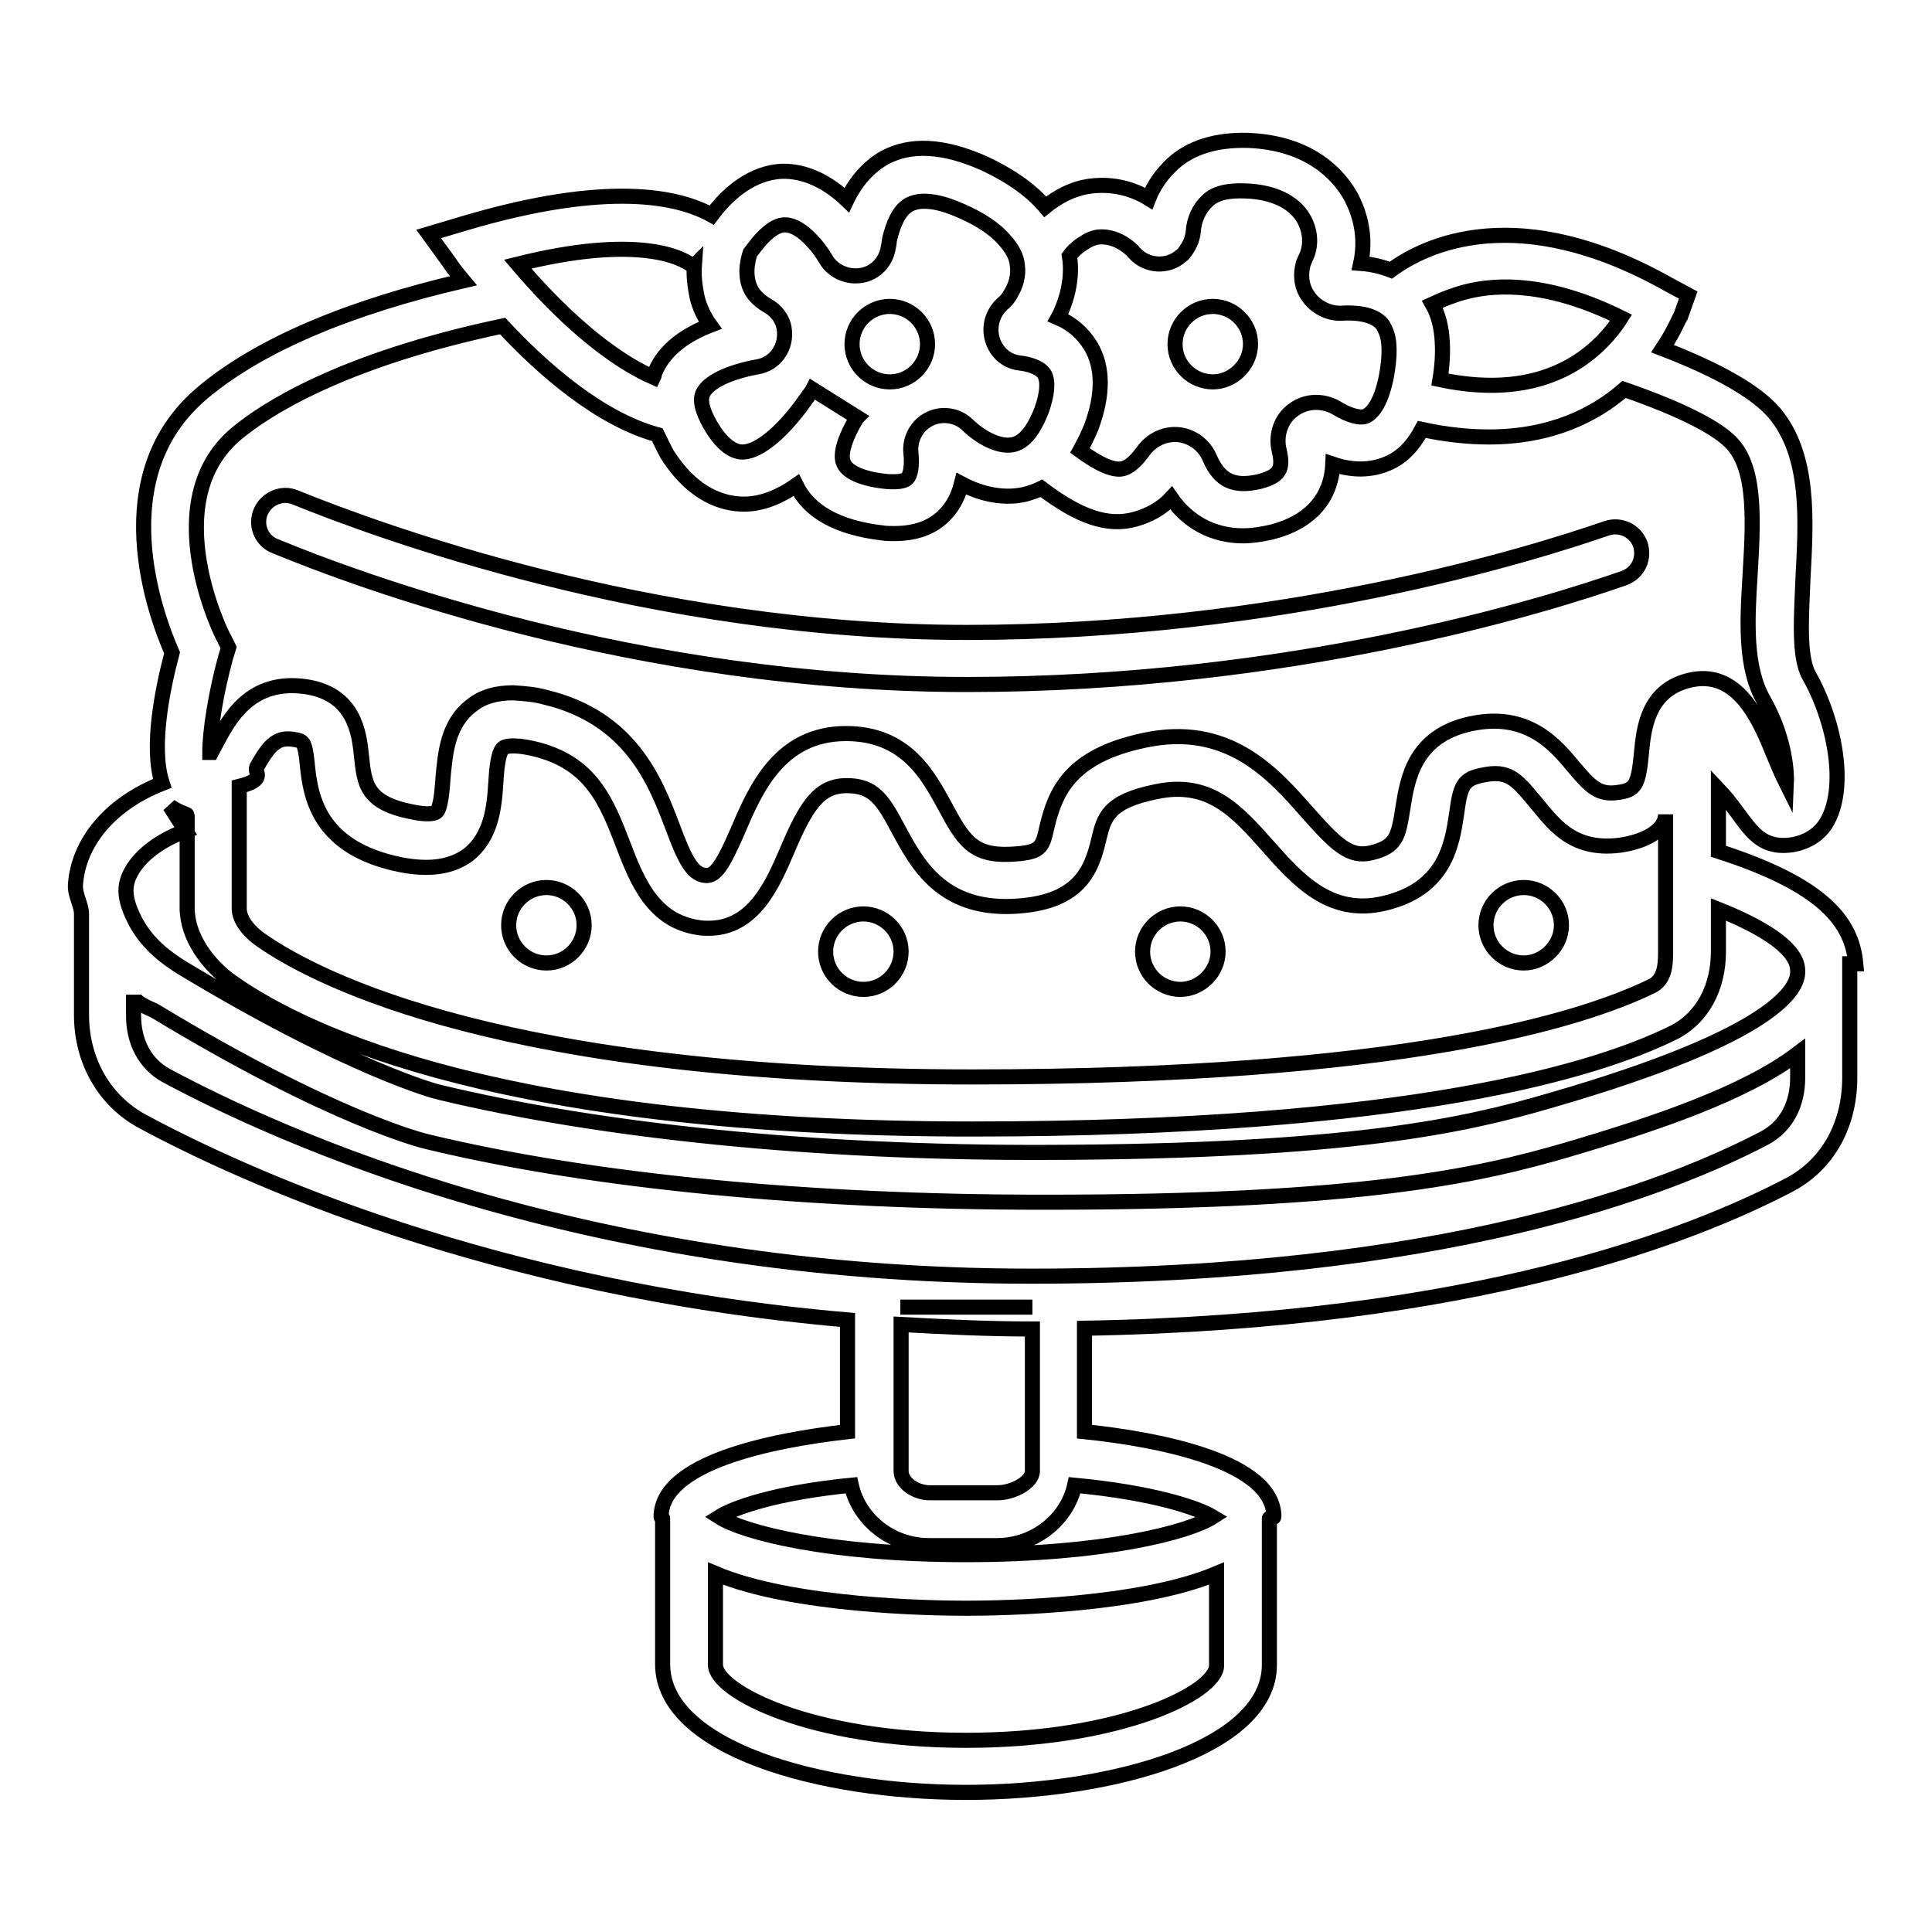 <?xml version="1.0" encoding="utf-8"?>
<!-- Svg Vector Icons : http://www.onlinewebfonts.com/icon -->
<!DOCTYPE svg PUBLIC "-//W3C//DTD SVG 1.1//EN" "http://www.w3.org/Graphics/SVG/1.1/DTD/svg11.dtd">
<svg version="1.1" xmlns="http://www.w3.org/2000/svg" xmlns:xlink="http://www.w3.org/1999/xlink" x="0px" y="0px" viewBox="0 0 256 256" enable-background="new 0 0 256 256" xml:space="preserve">
<g> <path stroke-width="2" fill-opacity="0" stroke="#000000"  d="M36.3,72.3c11.1,4.6,48.1,18.4,91.8,18.4c43,0,76.5-10.4,87.1-14.1c1.9-0.7,2.8-2.7,2.1-4.6 c-0.7-1.7-2.6-2.6-4.4-2c-10.1,3.5-43.3,13.8-84.8,13.8c-41.9,0-78.4-13.6-89-17.9c-1.7-0.7-3.7,0.1-4.5,1.8 c-0.8,1.7-0.1,3.8,1.7,4.6C36.2,72.3,36.2,72.3,36.3,72.3L36.3,72.3z M112.9,45.6c0,2.8,2.3,5,5,5c2.8,0,5-2.3,5-5l0,0 c0-2.8-2.3-5-5-5C115.2,40.6,112.9,42.8,112.9,45.6z M155.7,45.6c0,2.8,2.3,5,5,5s5-2.3,5-5l0,0c0-2.8-2.3-5-5-5 S155.7,42.8,155.7,45.6z M109.4,126.1c0,2.8,2.3,5,5,5c2.8,0,5-2.3,5-5c0-2.8-2.3-5-5-5C111.7,121.1,109.4,123.3,109.4,126.1z  M67.4,122.6c0,2.8,2.3,5,5,5c2.8,0,5-2.3,5-5l0,0c0-2.8-2.3-5-5-5C69.7,117.6,67.4,119.8,67.4,122.6z M151.4,126.1 c0,2.8,2.3,5,5,5s5-2.3,5-5c0-2.8-2.3-5-5-5S151.4,123.3,151.4,126.1z M196.9,122.6c0,2.8,2.3,5,5,5s5-2.3,5-5l0,0c0-2.8-2.3-5-5-5 S196.9,119.8,196.9,122.6z M227.7,112.8v-8.2c3.5,3.7,4.3,7,8,7.4c2.4,0.2,4.9-0.8,6.2-2.8c3-4.7,1.2-13.7-2.2-19.7 c-1.4-2.5-1-7.8-0.8-12.8c0.4-7.6,1-16.3-3.8-22c-2.4-2.8-7.5-5.7-14.8-8.5c1.6-2.4,2.3-4.3,2.4-4.3l1-2.8l-2.6-1.4 c-19.9-11.2-32.2-5.3-36.8-1.9c-1.3-0.5-2.6-0.8-4-0.9c0.7-3.2,0.1-6.4-1.5-9.2c-1.5-2.5-5.2-6.8-13.5-7.1 c-4.1-0.1-7.5,0.9-9.9,3.1c-1.4,1.3-2.5,2.8-3.2,4.6c-2.1-1.3-4.6-1.9-7.1-1.7c-2.8,0.2-5,1.5-6.6,2.8c-1.7-2-4.3-4-8.2-5.8 c-5.2-2.3-9.6-2.6-13.1-0.7c-2.1,1.2-3.8,3.1-5,5.6c-2.4-2.3-5.2-3.7-8-3.8c-2.5-0.1-6.3,1-9.9,5.8c-4.3-2.4-13.6-4.6-32.8,1.1 L56.8,31l2.9,4c0.1,0.2,0.7,1,1.7,2.2c-15.1,3.5-27,8.5-34.5,14.8c-13.2,11-6.3,29.5-4.1,34.5c-1.2,4.5-2.9,12.5-1.3,17.3 c-6.9,2.7-11.1,7.8-11.5,13.4c-0.1,1.4,0.8,2.7,0.8,3.9v13.4c0,5.9,2.9,11.3,8.1,14.1c13.2,7.1,46.1,22.2,93.4,26.3v14.8 c-10.5,1.2-24.7,4.2-24.7,11.3c0,0.1,0.2,0.1,0.2,0.2h0v19.3c0,11.1,20.7,17,40.2,17s40.2-5.9,40.2-16.9v-19.4h0 c0-0.1,0.6-0.1,0.6-0.2c0-7.2-14.6-10.2-25.1-11.3V176c51.7-0.9,80.4-12.2,93.4-19c5.3-2.8,8-8.2,8-14.2v-15.1h0.8 C245.4,122.2,241.7,117.3,227.7,112.8z M194.1,38.7c4.5-1.2,11.4-1.2,20.7,3.4c-1.9,3-4.7,5.5-7.9,7c-3.8,1.8-9,2.7-16.1,1.2 c0.3-1.8,0.4-3.5,0.3-5.1c-0.1-1.8-0.5-3.5-1.3-4.9C191.1,39.7,192.6,39.1,194.1,38.7z M141.4,39c0.4-1.6,0.6-3.3,0.3-5.1l0,0 c0.2-0.3,0.9-1.1,1.9-1.7c0.6-0.4,1.2-0.7,2-0.8c1.2-0.1,2.5,0.3,3.6,1.1c0.4,0.3,0.8,0.6,1.1,1c1.6,1.8,4.4,2,6.2,0.4 c0.3-0.2,0.5-0.5,0.7-0.8c0.5-0.7,0.8-1.5,0.9-2.3c0.1-1.7,0.8-3.2,1.9-4.2c1-1,2.7-1.4,5-1.3c3.6,0.1,6.4,1.4,7.7,3.6 c1,1.7,1.1,3.7,0.3,5.3c-0.1,0.2-0.2,0.5-0.3,0.7c-0.4,1.4-0.3,3,0.6,4.3c1,1.5,2.8,2.4,4.5,2.3c1.5-0.1,4.1,0,5.3,1.4 c0.2,0.2,0.3,0.5,0.5,0.9c0.6,1.3,0.6,3.4,0.1,6.1c-0.8,4-2.1,4.9-2.6,5.2c-0.8,0.4-2.3,0-4.1-1.1c-1.8-1-4-0.9-5.6,0.3 c-1.7,1.2-2.4,3.4-1.9,5.4c0.6,2.5,0,3.4-2.6,4.1c-3.4,0.8-5.3-0.1-6.6-3.1c-0.7-1.7-2.3-2.9-4.1-3.1c-1.9-0.2-3.7,0.7-4.8,2.3 c-0.6,0.8-1.5,1.9-2.6,2.2c-1.2,0.3-3.1-0.5-5.7-2.4c0.5-0.9,1-1.9,1.5-3.1c1.6-4.3,1.6-8-0.1-10.8c-1-1.6-2.4-2.9-4.3-3.7 C140.7,41.2,141.1,40.1,141.4,39z M100.4,48.6c2.4-0.4,3.9-2.7,3.5-5.1c-0.2-1.3-1.1-2.4-2.2-3c-0.7-0.4-1.3-0.9-1.8-1.5 c-1.5-2-0.8-4.6-0.5-5.5c0.3-0.4,0.7-0.9,1.1-1.4c1-1.2,2.4-2.4,3.6-2.3c1,0,2.3,0.8,3.4,2c0.7,0.7,1.3,1.5,1.9,2.5 c0.9,1.6,2.8,2.5,4.7,2.2c1.9-0.3,3.3-1.8,3.6-3.7c0.1-0.3,0.1-0.8,0.2-1.2c0.4-1.6,1.1-3.7,2.6-4.5c1.9-1,4.8-0.1,7,0.9 c2.5,1.1,4.4,2.4,5.6,3.8c1,1.1,1.6,2.2,1.7,3.3c0.2,1.4-0.2,2.7-0.8,3.7c-0.3,0.6-0.7,1.1-1.2,1.5c-1.3,1.2-1.8,3-1.3,4.7 c0.5,1.7,1.9,2.9,3.6,3.1c1,0.1,2.7,0.5,3.3,1.5c0.5,0.9,0.4,2.6-0.4,4.8c-0.7,1.8-1.9,4.1-3.7,4.5c-1.6,0.4-4-0.6-6.1-2.6 c-1.3-1.3-3.4-1.6-5-0.8c-1.7,0.8-2.7,2.7-2.5,4.5c0.2,1.9-0.1,3-0.5,3.4c-0.4,0.4-1.4,0.5-2.7,0.4c-3.1-0.3-5.2-1.2-5.7-2.4 c-0.5-1,0-2.9,1.2-5.1c0.3-0.5,0.5-0.9,0.6-1l-5.9-3.7c-0.2,0.4-0.5,0.7-0.7,1c-1.9,2.8-5.6,7.2-8.6,7.3c-1.3,0-2.8-1.1-4.1-3.3 c-0.8-1.3-1.7-3.2-1.2-4.4C93.8,50.6,96.6,49.3,100.4,48.6z M85.6,33.2c4.6,0.5,6.2,2.1,6.3,2.1l0.1-0.1c-0.1,1.4,0.1,2.9,0.4,4.3 c0.3,1.2,0.9,2.5,1.7,3.6c-3.1,1.2-6,3.1-7.3,6.2c-0.1,0.2-0.1,0.5-0.2,0.7c-4.1-1.8-8.2-5-11.7-8.3c-2-1.9-3.9-3.9-5.7-6l-0.6-0.7 C76.6,33,82,32.8,85.6,33.2L85.6,33.2z M31.4,57.4c3.5-2.9,13.4-9.6,35.2-14.2c5.2,5.6,12.8,12.3,20.5,14.4 c0.4,0.8,0.8,1.7,1.3,2.6c3.5,5.5,7.5,6.6,10.2,6.6c2.5,0,4.9-1.1,6.9-2.5c1.7,3.5,5.5,5.6,11.3,6.3c0.6,0.1,1.2,0.1,1.7,0.1 c2.8,0,5.1-0.8,6.7-2.5c0.8-0.8,1.7-2.1,2.2-4.1c2.8,1.5,5.8,2,8.4,1.4c0.7-0.2,1.4-0.4,2.2-0.8c5,3.8,8.8,5.1,12.4,4.1 c1.8-0.5,3.5-1.4,4.8-2.8c2.2,3.2,5.6,5,9.5,5c1.2,0,2.5-0.2,3.8-0.5c5.1-1.3,7.9-4.5,8.1-9c3.2,1.1,5.7,0.6,7.3-0.1 c1.9-0.8,3.4-2.4,4.5-4.5c3.2,0.7,6.2,1,8.9,1c8.2,0,14-2.9,17.9-6.3c7.8,2.7,12.8,5.3,14.5,7.4c3,3.5,2.6,10.4,2.2,17.1 c-0.4,6.3-0.7,12.3,1.8,16.7c2.5,4.4,3.1,8.7,3,11c-0.6-1.2-1.1-2.4-1.6-3.6c-1.9-4.7-4.8-11.8-11.5-10c-5.3,1.4-5.8,6.4-6.1,9.6 c-0.4,4.2-0.8,4.9-3.1,5.2c-2.6,0.4-3.7-0.8-5.9-3.4c-2.4-2.9-6.1-7.3-13.6-5.7c-7.5,1.6-8.4,7.3-9,11.1c-0.6,3.9-0.9,5.2-4.2,6 c-2.9,0.7-4.7-1.1-8.6-5.5c-4.4-5-10.4-11.8-21.5-9.4c-9.9,2.1-11.8,6.9-12.9,11.6c-0.6,2.7-0.8,3.3-4.9,3.5 c-4.9,0.2-6.2-1.9-8.6-6.4c-2.2-4-5.1-9.6-13.1-9.6c-8.8,0-12,7.4-14.3,12.8c-2,4.6-3,6.2-4.4,6c-1.7-0.2-2.7-2.2-4.3-6.5 c-2.3-6.1-5.6-14.4-16.8-17.1c-1.4-0.4-2.8-0.5-4.3-0.6c-2.2,0-4,0.5-5.4,1.6c-3.3,2.4-3.6,6.4-3.9,9.7c-0.1,1.5-0.3,4.1-0.9,4.5 c-0.2,0.2-1.2,0.4-3.1,0c-6.2-1.2-6.4-3.7-6.8-7.4C47.6,97.2,47,92,40.6,91c-7.4-1.1-10.2,4.2-11.9,7.4c-0.2,0.4-0.5,0.9-0.7,1.3 h-0.2c0-2.8,0.8-7.9,2.1-12.6l0.4-1.3l-0.6-1.2C29.5,84.4,20.5,66.4,31.4,57.4z M34,101.7c1.8-3.3,2.9-4.1,5.1-3.7 c1,0.2,1.3,0.2,1.6,3.1c0.4,4.2,1.3,11.3,12.5,13.5c3.7,0.7,6.6,0.3,8.8-1.3c3.1-2.4,3.5-6.3,3.7-9.6c0.1-1.7,0.3-4.1,1-4.6 c0.1-0.1,0.9-0.6,4,0.1c7.7,1.8,9.7,7.1,11.9,12.8c1.8,4.7,3.9,10,9.9,10.9c0.5,0.1,1,0.1,1.4,0.1c6,0,8.5-5.9,10.4-10.3 c2.5-5.9,4.2-8.6,7.9-8.6c3.6,0,4.8,1.9,6.9,5.9c2.4,4.4,5.6,10.5,15.1,10.1c8.7-0.4,10.4-4.6,11.4-8.9c0.7-2.9,1.2-5,7.6-6.3 c7.1-1.5,10.7,2.6,14.8,7.2c3.9,4.4,8.2,9.3,15.4,7.6c8.1-1.9,9-7.8,9.6-11.8c0.5-3.7,0.8-4.7,3.5-5.2c3.3-0.7,4.4,0.5,6.8,3.4 c2.4,2.8,4.8,6.7,11.3,5.9c3.6-0.5,6.1-2.1,6.1-4.1v18.3c0,1.9-0.2,3.7-1.9,4.5c-9.3,4.5-33,12-90,12c-61.2,0-86.5-12.7-94.3-18.2 c-1.3-0.9-2.8-2.5-2.8-4.1v-16.2C35.3,103.3,33.7,102.4,34,101.7z M136.8,176.1v18.8c0,1.6-2.7,2.9-4.6,2.9h-9 c-1.9,0-3.8-1.3-3.8-2.9v-19.4C124.9,175.8,130.7,176.1,136.8,176.1z M119.3,173.2h17.5H119.3z M161.2,220.7 c0,3.5-12.6,9.9-33.2,9.9c-20.6,0-33.2-6.5-33.2-10v-12.1c10.2,4.3,28.5,4.6,33.2,4.6c4.8,0,23-0.3,33.2-4.6V220.7z M160.7,201 c-3.1,2-14.3,5-32.7,5c-18.4,0-29.6-3-32.7-5c1.9-1.2,7.4-3.2,17.5-4.2c1,4.5,5.2,8,10.3,8h9c5.1,0,9.3-3.5,10.3-8 C152.9,197.8,158.7,199.8,160.7,201L160.7,201z M238.2,142.8c0,3.4-1.4,6.4-4.4,8c-13,6.8-42.7,18.3-97.2,18.3 c-59.1,0-99.7-18.6-114.6-26.6c-2.9-1.6-4.3-4.6-4.3-7.9v-2.8c0,1.1,2.2,1.8,2.9,2.2c23.6,14.3,35.6,17.2,36.1,17.3 c22,5.3,50.8,8,81.3,8h0.7c41.5,0,57.1-3.5,68.8-6.9c11.9-3.5,23.7-7.5,30.7-12.8V142.8z M205.5,145.8c-11.3,3.3-26.4,6.8-67,6.9 c-30.4,0.1-58.8-2.8-80.4-8c-0.1,0-11.7-3-34.2-16.6c-1.7-1.1-4.2-2.8-5.9-5.9c-0.5-1-1.4-2.7-1.3-4.5c0.2-2.9,3.4-6,7.9-7.6 l-2.1-3.3c0.9,0.7,2.3,1.1,2.3,1.2v12.3c0,3.9,2.8,7.6,5.9,9.8c10.3,7.3,37.1,19.5,98.1,19.5c58.4,0,83-7.9,92.8-12.7 c4.1-2,6.1-6.2,6.1-10.8v-5.6c10.5,4.2,10.5,7.3,10.5,8.2C238.3,130.9,235.6,137.1,205.5,145.8z"/></g>
</svg>